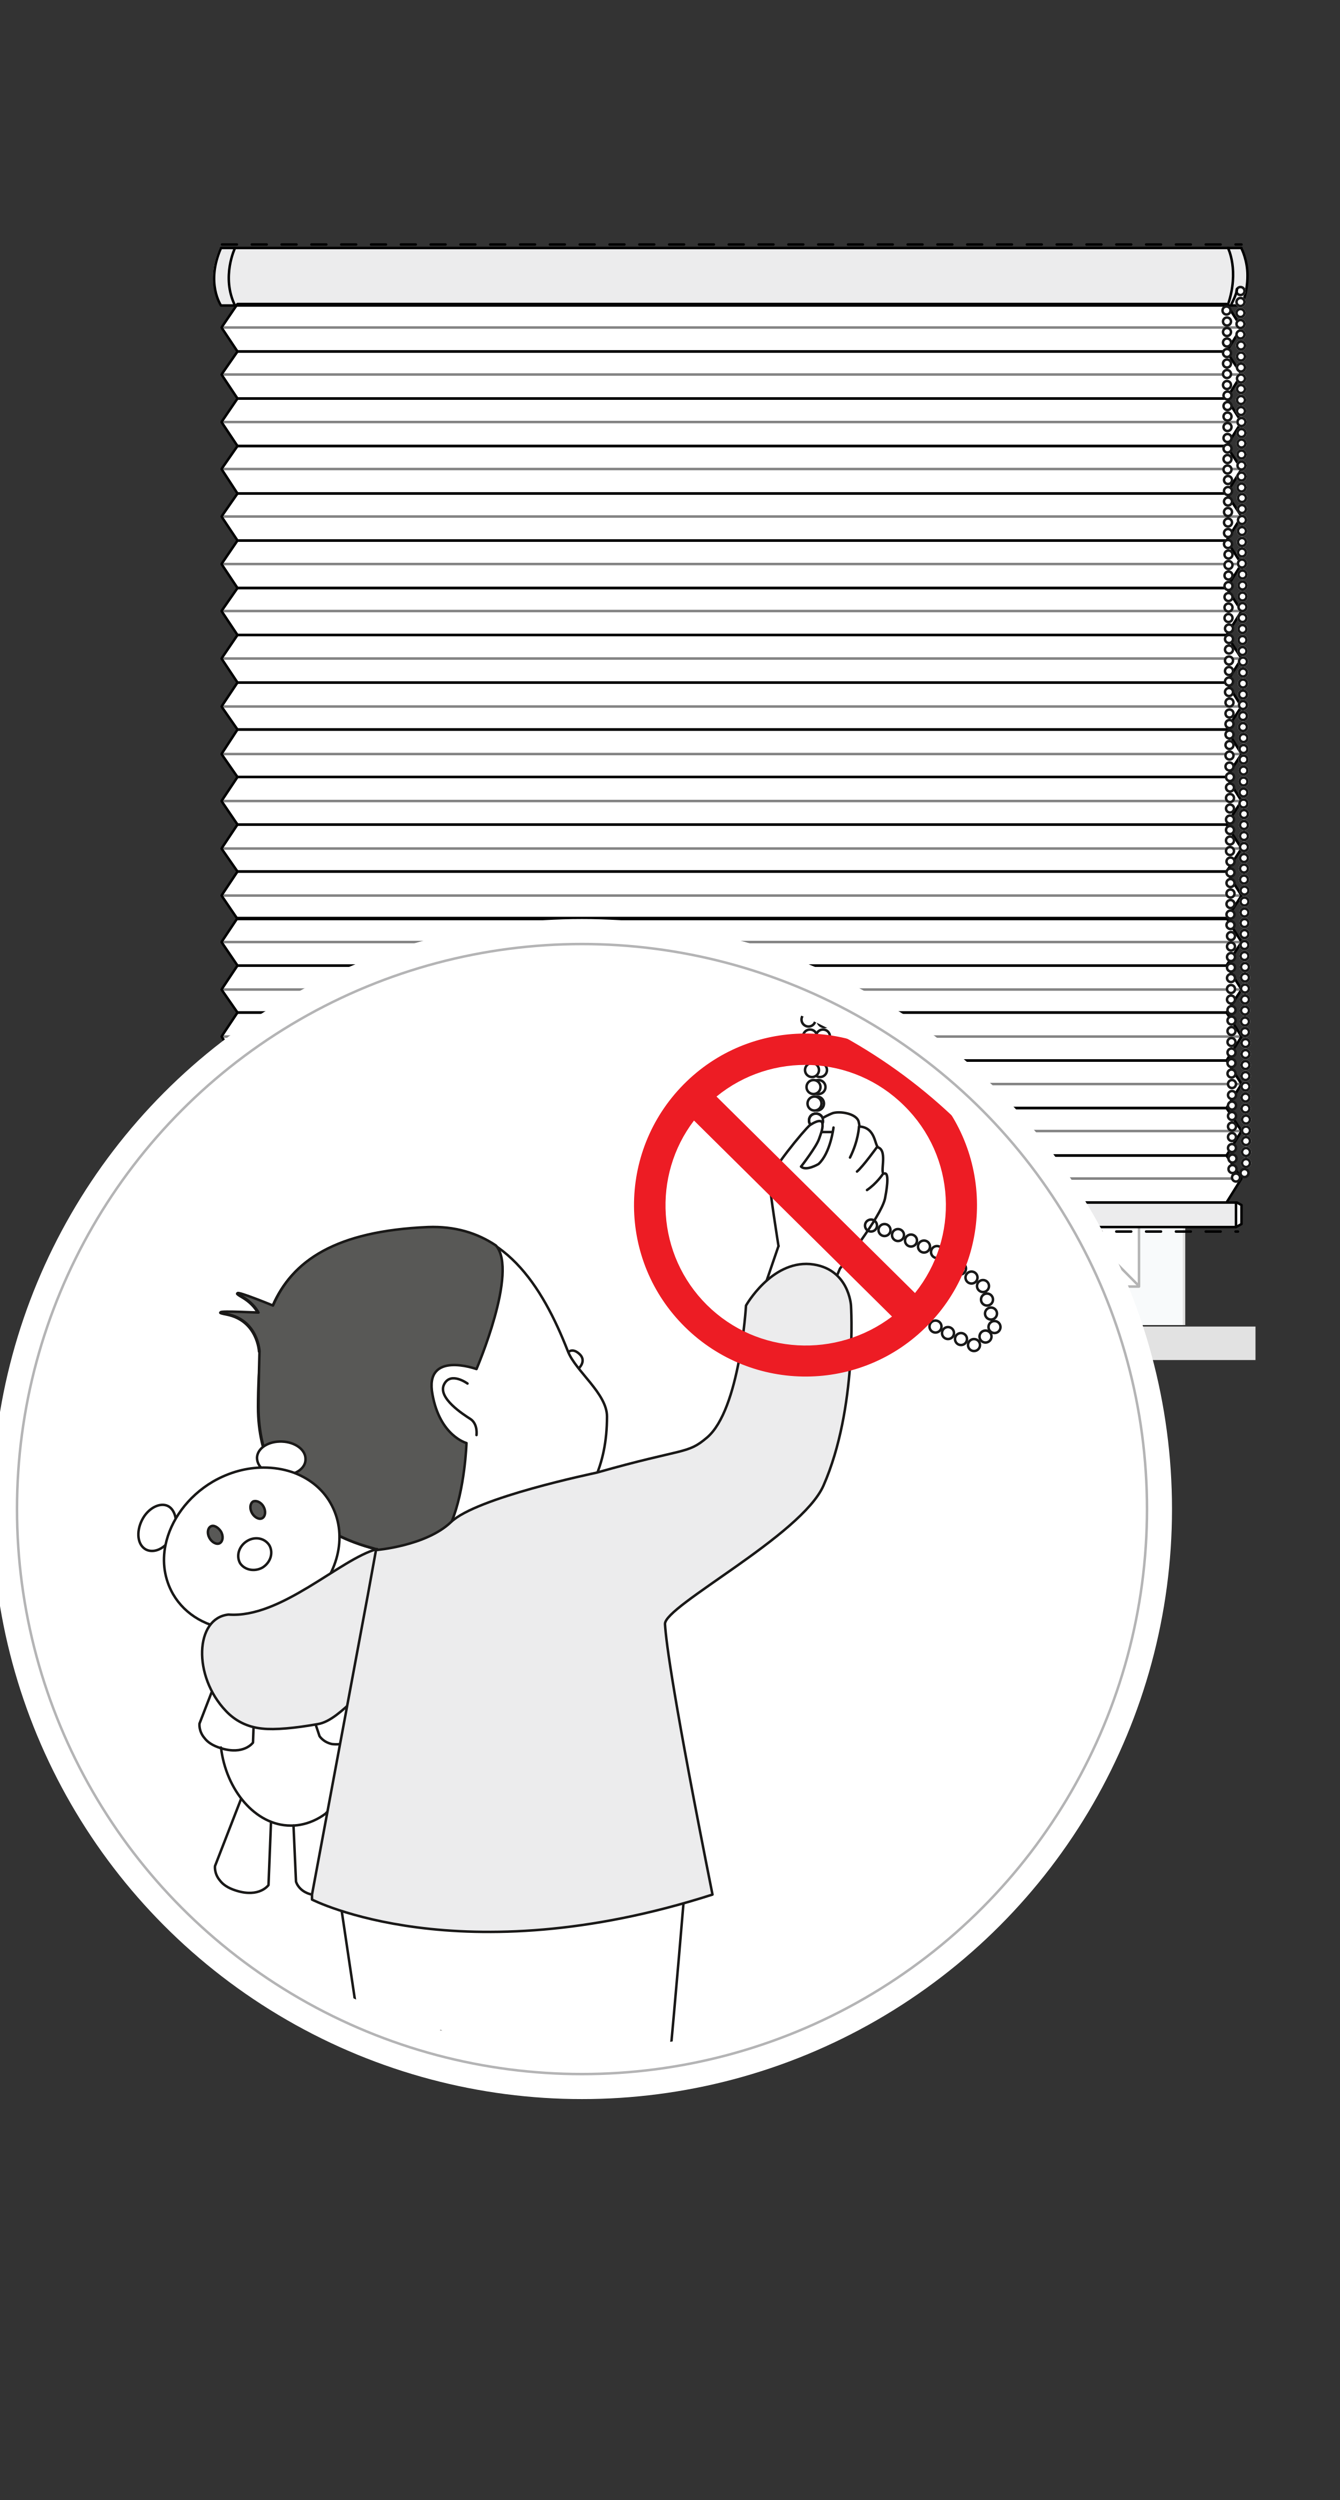 <?xml version="1.0" encoding="utf-8"?>
<!-- Generator: $$$/GeneralStr/196=Adobe Illustrator 27.6.0, SVG Export Plug-In . SVG Version: 6.00 Build 0)  -->
<svg version="1.1" id="Ebene_1" xmlns="http://www.w3.org/2000/svg" xmlns:xlink="http://www.w3.org/1999/xlink" x="0px" y="0px"
	 width="268px" height="500px" viewBox="0 0 268 500" style="enable-background:new 0 0 268 500;" xml:space="preserve">
<rect x="0" y="0" width="268" height="500" fill="#333333" stroke="none"/>
<style type="text/css">
	.st0{fill:#F8FAFB;stroke:#E2E2E2;stroke-width:0.5;stroke-miterlimit:10;}
	.st1{fill:url(#SVGID_1_);}
	.st2{fill:#E2E2E2;}
	.st3{fill:#FFFFFF;stroke:#B4B4B4;stroke-width:0.5;stroke-linecap:round;stroke-linejoin:round;stroke-miterlimit:10;}
	.st4{fill:url(#SVGID_00000181082487120001383130000006041653465175521187_);}
	.st5{fill:none;stroke:#B4B4B4;stroke-width:0.5;stroke-linecap:round;stroke-linejoin:round;stroke-miterlimit:10;}
	.st6{fill:#070707;}
	
		.st7{fill:none;stroke:#020202;stroke-width:0.5;stroke-linecap:round;stroke-linejoin:round;stroke-miterlimit:10;stroke-dasharray:2.981,2.981,2.981;}
	.st8{fill:#FFFFFF;}
	.st9{fill:none;stroke:#838383;stroke-width:0.5;stroke-linecap:round;stroke-linejoin:round;}
	.st10{fill:#ECECED;}
	.st11{fill:none;stroke:#020202;stroke-width:0.5;stroke-linecap:round;stroke-linejoin:round;}
	.st12{fill:#FFFFFF;stroke:#020202;stroke-width:0.5;stroke-linecap:round;stroke-linejoin:round;}
	.st13{fill:none;stroke:#020202;stroke-width:0.5;stroke-linejoin:round;}
	.st14{fill:#FFFFFF;stroke:#181818;stroke-width:0.5;stroke-linecap:round;stroke-miterlimit:10;}
	.st15{fill:none;stroke:#716D6C;stroke-width:0.5;stroke-linecap:round;stroke-miterlimit:10;}
	.st16{fill:none;stroke:#181818;stroke-width:0.5;stroke-linecap:round;stroke-miterlimit:10;}
	.st17{fill:none;stroke:#FFFFFF;stroke-width:0.5;stroke-linecap:round;stroke-miterlimit:10;}
	.st18{clip-path:url(#SVGID_00000003089113434205515330000006288962883270950062_);}
	.st19{fill:none;stroke:#191817;stroke-width:0.5;stroke-linecap:round;stroke-linejoin:round;}
	.st20{fill:#FFFFFF;stroke:#191817;stroke-width:0.5;stroke-linecap:round;stroke-linejoin:round;}
	.st21{fill:#585856;stroke:#191817;stroke-width:0.5;stroke-linecap:round;stroke-linejoin:round;}
	.st22{fill:#ECECED;stroke:#191817;stroke-width:0.5;stroke-linecap:round;stroke-linejoin:round;}
	.st23{fill:#ED1C24;}
	.st24{fill:none;stroke:#FFFFFF;stroke-width:10;stroke-linejoin:round;stroke-miterlimit:10;}
	.st25{fill:none;stroke:#B4B4B5;stroke-width:0.5;stroke-linejoin:round;stroke-miterlimit:10;}
</style>
<g id="Ebene_2_00000051383575347142091660000004886991078712293564_">
</g>
<g>
	<g>
		<polyline class="st0" points="53.3,265 53.3,56.9 236.8,56.9 236.8,265 		"/>
		
			<linearGradient id="SVGID_1_" gradientUnits="userSpaceOnUse" x1="-969.046" y1="638.084" x2="-885.106" y2="638.084" gradientTransform="matrix(1.667 0 0 -1.667 1690.864 1224.922)">
			<stop  offset="0" style="stop-color:#FFFFFF"/>
			<stop  offset="1" style="stop-color:#E1F3F7"/>
		</linearGradient>
		<polygon class="st1" points="75.7,243.5 215.6,243.5 214.6,79.3 76.7,79.3 		"/>
		<rect x="40.1" y="265.3" class="st2" width="211" height="6.7"/>
		<rect x="63.7" y="67.9" class="st3" width="164.1" height="189.4"/>
		
			<linearGradient id="SVGID_00000124126290822368278530000003108766055405103540_" gradientUnits="userSpaceOnUse" x1="75.618" y1="741.003" x2="215.528" y2="741.003" gradientTransform="matrix(1 0 0 -1 4.000000e-02 903.454)">
			<stop  offset="0" style="stop-color:#DCF1F4"/>
			<stop  offset="6.713010e-07" style="stop-color:#DCF1F4"/>
			<stop  offset="1" style="stop-color:#F3FAFE"/>
		</linearGradient>
		
			<rect x="75.7" y="79.9" style="fill:url(#SVGID_00000124126290822368278530000003108766055405103540_);" width="139.9" height="165.2"/>
		<line class="st5" x1="75.7" y1="79.9" x2="63.7" y2="67.9"/>
		<line class="st5" x1="215.7" y1="79.9" x2="227.6" y2="67.9"/>
		<line class="st5" x1="63.7" y1="257" x2="75.7" y2="245"/>
		<line class="st5" x1="227.6" y1="257" x2="215.7" y2="245"/>
		<g>
			<g>
				<path class="st3" d="M71.8,182.9c0,0.8-0.6,1.2-1.2,1.2h-3.8c-0.8,0-1.2-0.6-1.2-1.2V172c0-0.8,0.6-1.2,1.2-1.2h3.8
					c0.8,0,1.2,0.6,1.2,1.2V182.9z"/>
			</g>
			<g>
				<path class="st3" d="M70.5,198.1c0,0.8-0.7,1.3-1.3,1.3h-0.8c-0.8,0-1.3-0.7-1.3-1.3v-23.3c0-0.8,0.7-1.3,1.3-1.3h0.8
					c0.8,0,1.3,0.7,1.3,1.3V198.1z"/>
				<path class="st3" d="M70.5,198.1c0,0.8-0.7,1.3-1.3,1.3h-0.8c-0.8,0-1.3-0.7-1.3-1.3v-23.3c0-0.8,0.7-1.3,1.3-1.3h0.8
					c0.8,0,1.3,0.7,1.3,1.3V198.1z"/>
			</g>
		</g>
		<g>
			<path class="st6" d="M214.6,80.9V244H76.7V80.9H214.6 M215.7,79.9h-140v165.3h139.8V79.9H215.7z"/>
		</g>
	</g>
	<line class="st7" x1="44.4" y1="246.3" x2="247.6" y2="246.3"/>
	<line class="st7" x1="44.4" y1="48.9" x2="248.3" y2="48.9"/>
	<g id="Ebene_3_00000123434908407973530420000015845027997721823104_">
		<g>
			<g>
				<polygon class="st8" points="245.3,70.3 47.5,70.3 44.3,65.5 47.5,60.8 245.3,60.8 248.3,65.5 				"/>
				<polygon class="st8" points="245.3,79.7 47.5,79.7 44.3,74.9 47.5,70.3 245.3,70.3 248.3,74.9 				"/>
				<polygon class="st8" points="245.3,89.2 47.5,89.2 44.3,84.4 47.5,79.7 245.3,79.7 248.3,84.4 				"/>
				<polygon class="st8" points="245.3,98.7 47.5,98.7 44.3,93.8 47.5,89.2 245.3,89.2 248.3,93.8 				"/>
				<polygon class="st8" points="245.3,108.1 47.5,108.1 44.3,103.3 47.5,98.7 245.3,98.7 248.3,103.3 				"/>
				<polygon class="st8" points="245.3,117.6 47.5,117.6 44.3,112.8 47.5,108.1 245.3,108.1 248.3,112.8 				"/>
				<polygon class="st8" points="245.3,127 47.5,127 44.3,122.2 47.5,117.6 245.3,117.6 248.3,122.2 				"/>
				<polygon class="st8" points="245.3,136.5 47.5,136.5 44.3,131.7 47.5,127 245.3,127 248.3,131.7 				"/>
				<polygon class="st8" points="245.3,145.9 47.5,145.9 44.3,141.3 47.5,136.5 245.3,136.5 248.3,141.3 				"/>
				<polygon class="st8" points="245.3,155.4 47.5,155.4 44.3,150.8 47.5,145.9 245.3,145.9 248.3,150.8 				"/>
				<polygon class="st8" points="245.3,164.9 47.5,164.9 44.3,160.2 47.5,155.4 245.3,155.4 248.3,160.2 				"/>
				<polygon class="st8" points="245.3,174.3 47.5,174.3 44.3,169.7 47.5,164.9 245.3,164.9 248.3,169.7 				"/>
				<polygon class="st8" points="245.3,183.8 47.5,183.8 44.3,179.1 47.5,174.3 245.3,174.3 248.3,179.1 				"/>
				<polygon class="st8" points="245.3,193.1 47.5,193.1 44.3,188.4 47.5,183.6 245.3,183.6 248.3,188.4 				"/>
				<polygon class="st8" points="245.3,202.5 47.5,202.5 44.3,197.9 47.5,193.1 245.3,193.1 248.3,197.9 				"/>
				<polygon class="st8" points="245.3,212.1 47.5,212.1 44.3,207.3 47.5,202.5 245.3,202.5 248.3,207.3 				"/>
				<polygon class="st8" points="245.3,221.6 47.5,221.6 44.3,216.8 47.5,212.1 245.3,212.1 248.3,216.8 				"/>
				<polygon class="st8" points="245.3,231.1 47.5,231.1 44.3,226.2 47.5,221.6 245.3,221.6 248.3,226.2 				"/>
				<polygon class="st8" points="245.3,240.5 47.5,240.5 44.3,235.7 47.5,231.1 245.3,231.1 248.3,235.7 				"/>
				<line class="st9" x1="44.3" y1="65.5" x2="248.3" y2="65.5"/>
				<line class="st9" x1="44.3" y1="74.9" x2="248.3" y2="74.9"/>
				<line class="st9" x1="44.3" y1="84.4" x2="248.3" y2="84.4"/>
				<line class="st9" x1="44.3" y1="93.8" x2="248.3" y2="93.8"/>
				<line class="st9" x1="44.3" y1="103.3" x2="248.3" y2="103.3"/>
				<line class="st9" x1="44.3" y1="112.8" x2="248.3" y2="112.8"/>
				<line class="st9" x1="44.3" y1="122.2" x2="248.3" y2="122.2"/>
				<line class="st9" x1="44.3" y1="131.7" x2="248.3" y2="131.7"/>
				<line class="st9" x1="44.3" y1="141.3" x2="248.3" y2="141.3"/>
				<line class="st9" x1="44.3" y1="150.8" x2="248.3" y2="150.8"/>
				<line class="st9" x1="44.3" y1="160.2" x2="248.3" y2="160.2"/>
				<line class="st9" x1="44.3" y1="169.7" x2="248.3" y2="169.7"/>
				<line class="st9" x1="44.3" y1="179.1" x2="248.3" y2="179.1"/>
				<line class="st9" x1="44.3" y1="188.4" x2="248.3" y2="188.4"/>
				<line class="st9" x1="44.3" y1="197.9" x2="248.3" y2="197.9"/>
				<line class="st9" x1="44.3" y1="207.3" x2="248.3" y2="207.3"/>
				<line class="st9" x1="44.3" y1="216.8" x2="248.3" y2="216.8"/>
				<line class="st9" x1="44.3" y1="226.2" x2="248.3" y2="226.2"/>
				<line class="st9" x1="44.3" y1="235.7" x2="248.3" y2="235.7"/>
				<path class="st10" d="M248.1,61.1l-204,0.1c0,0-3.3-4.7-0.1-11.7h204.2C250.8,55.6,248.1,61.1,248.1,61.1z"/>
				<g>
					<path class="st11" d="M248.3,49.6H44.2c-3.1,7,0,11.5,0,11.5h204 M248.3,61c0,0,1.2-2.2,1.2-5.9c0-3.1-1.2-5.4-1.2-5.4"/>
				</g>
				<path class="st11" d="M245.6,49.6c0,0,2.3,4.5,0,11.3"/>
				<path class="st11" d="M47,49.6c0,0-2.8,5.8,0,11.5"/>
				<polygon class="st11" points="245.3,70.3 47.5,70.3 44.3,65.5 47.5,60.8 245.3,60.8 248.3,65.5 				"/>
				<polygon class="st11" points="245.3,79.7 47.5,79.7 44.3,74.9 47.5,70.3 245.3,70.3 248.3,74.9 				"/>
				<polygon class="st11" points="245.3,89.2 47.5,89.2 44.3,84.4 47.5,79.7 245.3,79.7 248.3,84.4 				"/>
				<polygon class="st11" points="245.3,98.7 47.5,98.7 44.3,93.8 47.5,89.2 245.3,89.2 248.3,93.8 				"/>
				<polygon class="st11" points="245.3,108.1 47.5,108.1 44.3,103.3 47.5,98.7 245.3,98.7 248.3,103.3 				"/>
				<polygon class="st11" points="245.3,117.6 47.5,117.6 44.3,112.8 47.5,108.1 245.3,108.1 248.3,112.8 				"/>
				<polygon class="st11" points="245.3,127 47.5,127 44.3,122.2 47.5,117.6 245.3,117.6 248.3,122.2 				"/>
				<polygon class="st11" points="245.3,136.5 47.5,136.5 44.3,131.7 47.5,127 245.3,127 248.3,131.7 				"/>
				<polygon class="st11" points="245.3,145.9 47.5,145.9 44.3,141.3 47.5,136.5 245.3,136.5 248.3,141.3 				"/>
				<polygon class="st11" points="245.3,155.4 47.5,155.4 44.3,150.8 47.5,145.9 245.3,145.9 248.3,150.8 				"/>
				<polygon class="st11" points="245.3,164.9 47.5,164.9 44.3,160.2 47.5,155.4 245.3,155.4 248.3,160.2 				"/>
				<polygon class="st11" points="245.3,174.3 47.5,174.3 44.3,169.7 47.5,164.9 245.3,164.9 248.3,169.7 				"/>
				<polygon class="st11" points="245.3,183.8 47.5,183.8 44.3,179.1 47.5,174.3 245.3,174.3 248.3,179.1 				"/>
				<polygon class="st11" points="245.3,193.1 47.5,193.1 44.3,188.4 47.5,183.6 245.3,183.6 248.3,188.4 				"/>
				<polygon class="st11" points="245.3,202.5 47.5,202.5 44.3,197.9 47.5,193.1 245.3,193.1 248.3,197.9 				"/>
				<polygon class="st11" points="245.3,212.1 47.5,212.1 44.3,207.3 47.5,202.5 245.3,202.5 248.3,207.3 				"/>
				<polygon class="st11" points="245.3,221.6 47.5,221.6 44.3,216.8 47.5,212.1 245.3,212.1 248.3,216.8 				"/>
				<polygon class="st11" points="245.3,231.1 47.5,231.1 44.3,226.2 47.5,221.6 245.3,221.6 248.3,226.2 				"/>
				<polygon class="st11" points="245.3,240.5 47.5,240.5 44.3,235.7 47.5,231.1 245.3,231.1 248.3,235.7 				"/>
			</g>
			<g>
				<rect x="45.2" y="240.5" class="st10" width="202.1" height="4.9"/>
				<g>
					<path class="st12" d="M44.7,245.4v-4.7 M44.7,245.4l-0.9-0.5V241l0.9-0.5 M247.4,240.5l0.9,0.5v3.8l-0.9,0.5"/>
				</g>
				<line class="st13" x1="44.7" y1="245.4" x2="115" y2="245.4"/>
				<line class="st11" x1="247.2" y1="245.4" x2="247.2" y2="240.5"/>
				<line class="st11" x1="45.2" y1="240.5" x2="247.2" y2="240.5"/>
				<polyline class="st11" points="115,245.4 186,245.4 247.1,245.4 				"/>
			</g>
		</g>
	</g>
	<g>
		<g>
			<circle class="st14" cx="245.3" cy="62.1" r="0.8"/>
			<circle class="st14" cx="245.4" cy="64.3" r="0.8"/>
			<circle class="st14" cx="245.4" cy="66.4" r="0.8"/>
			<circle class="st14" cx="245.4" cy="68.5" r="0.8"/>
			<circle class="st14" cx="245.4" cy="70.6" r="0.8"/>
			<circle class="st14" cx="245.4" cy="72.7" r="0.8"/>
			<circle class="st14" cx="245.4" cy="74.8" r="0.8"/>
			<circle class="st14" cx="245.4" cy="77" r="0.8"/>
			<circle class="st14" cx="245.5" cy="79.1" r="0.8"/>
			<circle class="st14" cx="245.5" cy="81.2" r="0.8"/>
			<circle class="st14" cx="245.5" cy="83.3" r="0.8"/>
			<circle class="st14" cx="245.5" cy="85.4" r="0.8"/>
			<circle class="st14" cx="245.5" cy="87.6" r="0.8"/>
			<circle class="st14" cx="245.5" cy="89.7" r="0.8"/>
			<circle class="st14" cx="245.5" cy="91.8" r="0.8"/>
			<circle class="st14" cx="245.5" cy="93.9" r="0.8"/>
			<circle class="st14" cx="245.6" cy="96" r="0.8"/>
			<circle class="st14" cx="245.6" cy="98.2" r="0.8"/>
			<circle class="st14" cx="245.6" cy="100.3" r="0.8"/>
			<circle class="st14" cx="245.6" cy="102.4" r="0.8"/>
			<circle class="st14" cx="245.6" cy="104.5" r="0.8"/>
			<circle class="st14" cx="245.6" cy="106.6" r="0.8"/>
			<circle class="st14" cx="245.6" cy="108.8" r="0.8"/>
			<circle class="st14" cx="245.7" cy="110.9" r="0.8"/>
			<circle class="st14" cx="245.7" cy="113" r="0.8"/>
			<circle class="st14" cx="245.7" cy="115.1" r="0.8"/>
			<circle class="st14" cx="245.7" cy="117.2" r="0.8"/>
			<circle class="st14" cx="245.7" cy="119.4" r="0.8"/>
			<circle class="st14" cx="245.7" cy="121.5" r="0.8"/>
			<circle class="st14" cx="245.7" cy="123.6" r="0.8"/>
			<circle class="st14" cx="245.8" cy="125.7" r="0.8"/>
			<circle class="st14" cx="245.8" cy="127.8" r="0.8"/>
			<circle class="st14" cx="245.8" cy="129.9" r="0.8"/>
			<circle class="st14" cx="245.8" cy="132.1" r="0.8"/>
			<circle class="st14" cx="245.8" cy="134.2" r="0.8"/>
			<circle class="st14" cx="245.8" cy="136.3" r="0.8"/>
			<circle class="st14" cx="245.8" cy="138.4" r="0.8"/>
			<circle class="st14" cx="245.9" cy="140.5" r="0.8"/>
			<circle class="st14" cx="245.9" cy="142.7" r="0.8"/>
			<circle class="st14" cx="245.9" cy="144.8" r="0.8"/>
			<circle class="st14" cx="245.9" cy="146.9" r="0.8"/>
			<circle class="st14" cx="245.9" cy="149" r="0.8"/>
			<circle class="st14" cx="245.9" cy="151.1" r="0.8"/>
			<circle class="st14" cx="245.9" cy="153.3" r="0.8"/>
			<circle class="st14" cx="246" cy="155.4" r="0.8"/>
			<circle class="st14" cx="246" cy="157.5" r="0.8"/>
			<circle class="st14" cx="246" cy="159.6" r="0.8"/>
			<circle class="st14" cx="246" cy="161.7" r="0.8"/>
			<circle class="st14" cx="246" cy="163.9" r="0.8"/>
			<circle class="st14" cx="246" cy="166" r="0.8"/>
			<circle class="st14" cx="246" cy="168.1" r="0.8"/>
			<circle class="st14" cx="246" cy="170.2" r="0.8"/>
			<circle class="st14" cx="246.1" cy="172.3" r="0.8"/>
			<circle class="st14" cx="246.1" cy="174.5" r="0.8"/>
			<circle class="st14" cx="246.1" cy="176.6" r="0.8"/>
			<circle class="st14" cx="246.1" cy="178.7" r="0.8"/>
			<circle class="st14" cx="246.1" cy="180.8" r="0.8"/>
			<circle class="st14" cx="246.1" cy="182.9" r="0.8"/>
			<circle class="st14" cx="246.1" cy="185" r="0.8"/>
			<circle class="st14" cx="246.2" cy="187.2" r="0.8"/>
			<circle class="st14" cx="246.2" cy="189.3" r="0.8"/>
			<circle class="st14" cx="246.2" cy="191.4" r="0.8"/>
			<circle class="st14" cx="246.2" cy="193.5" r="0.8"/>
			<circle class="st14" cx="246.2" cy="195.6" r="0.8"/>
			<circle class="st14" cx="246.2" cy="197.8" r="0.8"/>
			<circle class="st14" cx="246.2" cy="199.9" r="0.8"/>
			<circle class="st14" cx="246.3" cy="202" r="0.8"/>
			<circle class="st14" cx="246.3" cy="204.1" r="0.8"/>
			<circle class="st14" cx="246.3" cy="206.2" r="0.8"/>
			<circle class="st14" cx="246.3" cy="208.4" r="0.8"/>
			<circle class="st14" cx="246.3" cy="210.5" r="0.8"/>
			<circle class="st14" cx="246.3" cy="212.6" r="0.8"/>
			<circle class="st14" cx="246.3" cy="214.7" r="0.8"/>
			<circle class="st14" cx="246.4" cy="216.8" r="0.8"/>
			<circle class="st14" cx="246.4" cy="219" r="0.8"/>
			<circle class="st14" cx="246.4" cy="221.1" r="0.8"/>
			<circle class="st14" cx="246.4" cy="223.2" r="0.8"/>
			<circle class="st14" cx="246.4" cy="225.3" r="0.8"/>
			<circle class="st14" cx="246.4" cy="227.4" r="0.8"/>
			<circle class="st14" cx="246.4" cy="229.6" r="0.8"/>
			<circle class="st14" cx="246.5" cy="231.7" r="0.8"/>
			<circle class="st14" cx="246.5" cy="233.8" r="0.8"/>
		</g>
		<g>
			<ellipse class="st14" cx="249.2" cy="232.6" rx="0.8" ry="0.8"/>
			<g>
				<ellipse class="st8" cx="249.2" cy="232.6" rx="0.8" ry="0.8"/>
				<ellipse class="st15" cx="249.2" cy="232.6" rx="0.8" ry="0.8"/>
				<ellipse class="st16" cx="249.2" cy="232.6" rx="0.8" ry="0.8"/>
			</g>
			<g>
				<ellipse class="st8" cx="249.2" cy="232.6" rx="0.8" ry="0.8"/>
				<ellipse class="st17" cx="249.2" cy="232.6" rx="0.8" ry="0.8"/>
				<ellipse class="st16" cx="249.2" cy="232.6" rx="0.8" ry="0.8"/>
			</g>
			<g>
				<ellipse class="st8" cx="249.2" cy="230.4" rx="0.8" ry="0.8"/>
				<ellipse class="st17" cx="249.2" cy="230.4" rx="0.8" ry="0.8"/>
				<ellipse class="st16" cx="249.2" cy="230.4" rx="0.8" ry="0.8"/>
			</g>
			<g>
				<ellipse class="st8" cx="249.2" cy="228.2" rx="0.8" ry="0.8"/>
				<ellipse class="st17" cx="249.2" cy="228.2" rx="0.8" ry="0.8"/>
				<ellipse class="st16" cx="249.2" cy="228.2" rx="0.8" ry="0.8"/>
			</g>
			<g>
				<ellipse class="st8" cx="249.2" cy="226.1" rx="0.8" ry="0.8"/>
				<ellipse class="st17" cx="249.2" cy="226.1" rx="0.8" ry="0.8"/>
				<ellipse class="st16" cx="249.2" cy="226.1" rx="0.8" ry="0.8"/>
			</g>
			<g>
				<ellipse class="st8" cx="249.2" cy="223.9" rx="0.8" ry="0.8"/>
				<ellipse class="st17" cx="249.2" cy="223.9" rx="0.8" ry="0.8"/>
				<ellipse class="st16" cx="249.2" cy="223.9" rx="0.8" ry="0.8"/>
			</g>
			<g>
				<ellipse class="st8" cx="249.1" cy="221.7" rx="0.8" ry="0.8"/>
				<ellipse class="st17" cx="249.1" cy="221.7" rx="0.8" ry="0.8"/>
				<ellipse class="st16" cx="249.1" cy="221.7" rx="0.8" ry="0.8"/>
			</g>
			<g>
				<ellipse class="st8" cx="249.1" cy="219.5" rx="0.8" ry="0.8"/>
				<ellipse class="st17" cx="249.1" cy="219.5" rx="0.8" ry="0.8"/>
				<ellipse class="st16" cx="249.1" cy="219.5" rx="0.8" ry="0.8"/>
			</g>
			<g>
				<ellipse class="st8" cx="249.1" cy="217.3" rx="0.8" ry="0.8"/>
				<ellipse class="st17" cx="249.1" cy="217.3" rx="0.8" ry="0.8"/>
				<ellipse class="st16" cx="249.1" cy="217.3" rx="0.8" ry="0.8"/>
			</g>
			<g>
				<ellipse class="st8" cx="249.1" cy="215.2" rx="0.8" ry="0.8"/>
				<ellipse class="st17" cx="249.1" cy="215.2" rx="0.8" ry="0.8"/>
				<ellipse class="st16" cx="249.1" cy="215.2" rx="0.8" ry="0.8"/>
			</g>
			<g>
				<ellipse class="st8" cx="249.1" cy="213" rx="0.8" ry="0.8"/>
				<ellipse class="st17" cx="249.1" cy="213" rx="0.8" ry="0.8"/>
				<ellipse class="st16" cx="249.1" cy="213" rx="0.8" ry="0.8"/>
			</g>
			<g>
				<ellipse class="st8" cx="249.1" cy="210.8" rx="0.8" ry="0.8"/>
				<ellipse class="st17" cx="249.1" cy="210.8" rx="0.8" ry="0.8"/>
				<ellipse class="st16" cx="249.1" cy="210.8" rx="0.8" ry="0.8"/>
			</g>
			<g>
				<ellipse class="st8" cx="249.1" cy="208.6" rx="0.8" ry="0.8"/>
				<ellipse class="st17" cx="249.1" cy="208.6" rx="0.8" ry="0.8"/>
				<ellipse class="st16" cx="249.1" cy="208.6" rx="0.8" ry="0.8"/>
			</g>
			<g>
				<ellipse class="st8" cx="249" cy="206.4" rx="0.8" ry="0.8"/>
				<ellipse class="st17" cx="249" cy="206.4" rx="0.8" ry="0.8"/>
				<ellipse class="st16" cx="249" cy="206.4" rx="0.8" ry="0.8"/>
			</g>
			<g>
				<ellipse class="st8" cx="249" cy="204.3" rx="0.8" ry="0.8"/>
				<ellipse class="st17" cx="249" cy="204.3" rx="0.8" ry="0.8"/>
				<ellipse class="st16" cx="249" cy="204.3" rx="0.8" ry="0.8"/>
			</g>
			<g>
				<ellipse class="st8" cx="249" cy="202.1" rx="0.8" ry="0.8"/>
				<ellipse class="st17" cx="249" cy="202.1" rx="0.8" ry="0.8"/>
				<ellipse class="st16" cx="249" cy="202.1" rx="0.8" ry="0.8"/>
			</g>
			<g>
				<ellipse class="st8" cx="249" cy="199.9" rx="0.8" ry="0.8"/>
				<ellipse class="st17" cx="249" cy="199.9" rx="0.8" ry="0.8"/>
				<ellipse class="st16" cx="249" cy="199.9" rx="0.8" ry="0.8"/>
			</g>
			<g>
				<ellipse class="st8" cx="249" cy="197.7" rx="0.8" ry="0.8"/>
				<ellipse class="st17" cx="249" cy="197.7" rx="0.8" ry="0.8"/>
				<ellipse class="st16" cx="249" cy="197.7" rx="0.8" ry="0.8"/>
			</g>
			<g>
				<ellipse class="st8" cx="249" cy="195.5" rx="0.8" ry="0.8"/>
				<ellipse class="st17" cx="249" cy="195.5" rx="0.8" ry="0.8"/>
				<ellipse class="st16" cx="249" cy="195.5" rx="0.8" ry="0.8"/>
			</g>
			<g>
				<ellipse class="st8" cx="249" cy="193.4" rx="0.8" ry="0.8"/>
				<ellipse class="st17" cx="249" cy="193.4" rx="0.8" ry="0.8"/>
				<ellipse class="st16" cx="249" cy="193.4" rx="0.8" ry="0.8"/>
			</g>
			<g>
				<ellipse class="st8" cx="248.9" cy="191.2" rx="0.8" ry="0.8"/>
				<ellipse class="st17" cx="248.9" cy="191.2" rx="0.8" ry="0.8"/>
				<ellipse class="st16" cx="248.9" cy="191.2" rx="0.8" ry="0.8"/>
			</g>
			<g>
				<ellipse class="st8" cx="248.9" cy="189" rx="0.8" ry="0.8"/>
				<ellipse class="st17" cx="248.9" cy="189" rx="0.8" ry="0.8"/>
				<ellipse class="st16" cx="248.9" cy="189" rx="0.8" ry="0.8"/>
			</g>
			<g>
				<ellipse class="st8" cx="248.9" cy="186.8" rx="0.8" ry="0.8"/>
				<ellipse class="st17" cx="248.9" cy="186.8" rx="0.8" ry="0.8"/>
				<ellipse class="st16" cx="248.9" cy="186.8" rx="0.8" ry="0.8"/>
			</g>
			<g>
				<ellipse class="st8" cx="248.9" cy="184.6" rx="0.8" ry="0.8"/>
				<ellipse class="st17" cx="248.9" cy="184.6" rx="0.8" ry="0.8"/>
				<ellipse class="st16" cx="248.9" cy="184.6" rx="0.8" ry="0.8"/>
			</g>
			<g>
				<ellipse class="st8" cx="248.9" cy="182.5" rx="0.8" ry="0.8"/>
				<ellipse class="st17" cx="248.9" cy="182.5" rx="0.8" ry="0.8"/>
				<ellipse class="st16" cx="248.9" cy="182.5" rx="0.8" ry="0.8"/>
			</g>
			<g>
				<ellipse class="st8" cx="248.9" cy="180.3" rx="0.8" ry="0.8"/>
				<ellipse class="st17" cx="248.9" cy="180.3" rx="0.8" ry="0.8"/>
				<ellipse class="st16" cx="248.9" cy="180.3" rx="0.8" ry="0.8"/>
			</g>
			<g>
				<ellipse class="st8" cx="248.9" cy="178.1" rx="0.8" ry="0.8"/>
				<ellipse class="st17" cx="248.9" cy="178.1" rx="0.8" ry="0.8"/>
				<ellipse class="st16" cx="248.9" cy="178.1" rx="0.8" ry="0.8"/>
			</g>
			<g>
				<ellipse class="st8" cx="248.8" cy="175.9" rx="0.8" ry="0.8"/>
				<ellipse class="st17" cx="248.8" cy="175.9" rx="0.8" ry="0.8"/>
				<ellipse class="st16" cx="248.8" cy="175.9" rx="0.8" ry="0.8"/>
			</g>
			<g>
				<ellipse class="st8" cx="248.8" cy="173.7" rx="0.8" ry="0.8"/>
				<ellipse class="st17" cx="248.8" cy="173.7" rx="0.8" ry="0.8"/>
				<ellipse class="st16" cx="248.8" cy="173.7" rx="0.8" ry="0.8"/>
			</g>
			<g>
				<ellipse class="st8" cx="248.8" cy="171.6" rx="0.8" ry="0.8"/>
				<ellipse class="st17" cx="248.8" cy="171.6" rx="0.8" ry="0.8"/>
				<ellipse class="st16" cx="248.8" cy="171.6" rx="0.8" ry="0.8"/>
			</g>
			<g>
				<ellipse class="st8" cx="248.8" cy="169.4" rx="0.8" ry="0.8"/>
				<ellipse class="st17" cx="248.8" cy="169.4" rx="0.8" ry="0.8"/>
				<ellipse class="st16" cx="248.8" cy="169.4" rx="0.8" ry="0.8"/>
			</g>
			<g>
				<ellipse class="st8" cx="248.8" cy="167.2" rx="0.8" ry="0.8"/>
				<ellipse class="st17" cx="248.8" cy="167.2" rx="0.8" ry="0.8"/>
				<ellipse class="st16" cx="248.8" cy="167.2" rx="0.8" ry="0.8"/>
			</g>
			<g>
				<ellipse class="st8" cx="248.8" cy="165" rx="0.8" ry="0.8"/>
				<ellipse class="st17" cx="248.8" cy="165" rx="0.8" ry="0.8"/>
				<ellipse class="st16" cx="248.8" cy="165" rx="0.8" ry="0.8"/>
			</g>
			<g>
				<ellipse class="st8" cx="248.8" cy="162.8" rx="0.8" ry="0.8"/>
				<ellipse class="st17" cx="248.8" cy="162.8" rx="0.8" ry="0.8"/>
				<ellipse class="st16" cx="248.8" cy="162.8" rx="0.8" ry="0.8"/>
			</g>
			<g>
				<ellipse class="st8" cx="248.7" cy="160.7" rx="0.8" ry="0.8"/>
				<ellipse class="st17" cx="248.7" cy="160.7" rx="0.8" ry="0.8"/>
				<ellipse class="st16" cx="248.7" cy="160.7" rx="0.8" ry="0.8"/>
			</g>
			<g>
				<ellipse class="st8" cx="248.7" cy="158.5" rx="0.8" ry="0.8"/>
				<ellipse class="st17" cx="248.7" cy="158.5" rx="0.8" ry="0.8"/>
				<ellipse class="st16" cx="248.7" cy="158.5" rx="0.8" ry="0.8"/>
			</g>
			<g>
				<ellipse class="st8" cx="248.7" cy="156.3" rx="0.8" ry="0.8"/>
				<ellipse class="st17" cx="248.7" cy="156.3" rx="0.8" ry="0.8"/>
				<ellipse class="st16" cx="248.7" cy="156.3" rx="0.8" ry="0.8"/>
			</g>
			<g>
				<ellipse class="st8" cx="248.7" cy="154.1" rx="0.8" ry="0.8"/>
				<ellipse class="st17" cx="248.7" cy="154.1" rx="0.8" ry="0.8"/>
				<ellipse class="st16" cx="248.7" cy="154.1" rx="0.8" ry="0.8"/>
			</g>
			<g>
				<ellipse class="st8" cx="248.7" cy="151.9" rx="0.8" ry="0.8"/>
				<ellipse class="st17" cx="248.7" cy="151.9" rx="0.8" ry="0.8"/>
				<ellipse class="st16" cx="248.7" cy="151.9" rx="0.8" ry="0.8"/>
			</g>
			<g>
				<ellipse class="st8" cx="248.7" cy="149.8" rx="0.8" ry="0.8"/>
				<ellipse class="st17" cx="248.7" cy="149.8" rx="0.8" ry="0.8"/>
				<ellipse class="st16" cx="248.7" cy="149.8" rx="0.8" ry="0.8"/>
			</g>
			<g>
				<ellipse class="st8" cx="248.7" cy="147.6" rx="0.8" ry="0.8"/>
				<ellipse class="st17" cx="248.7" cy="147.6" rx="0.8" ry="0.8"/>
				<ellipse class="st16" cx="248.7" cy="147.6" rx="0.8" ry="0.8"/>
			</g>
			<g>
				<ellipse class="st8" cx="248.6" cy="145.4" rx="0.8" ry="0.8"/>
				<ellipse class="st17" cx="248.6" cy="145.4" rx="0.8" ry="0.8"/>
				<ellipse class="st16" cx="248.6" cy="145.4" rx="0.8" ry="0.8"/>
			</g>
			<g>
				<ellipse class="st8" cx="248.6" cy="143.2" rx="0.8" ry="0.8"/>
				<ellipse class="st17" cx="248.6" cy="143.2" rx="0.8" ry="0.8"/>
				<ellipse class="st16" cx="248.6" cy="143.2" rx="0.8" ry="0.8"/>
			</g>
			<g>
				<ellipse class="st8" cx="248.6" cy="141" rx="0.8" ry="0.8"/>
				<ellipse class="st17" cx="248.6" cy="141" rx="0.8" ry="0.8"/>
				<ellipse class="st16" cx="248.6" cy="141" rx="0.8" ry="0.8"/>
			</g>
			<g>
				<ellipse class="st8" cx="248.6" cy="138.9" rx="0.8" ry="0.8"/>
				<ellipse class="st17" cx="248.6" cy="138.9" rx="0.8" ry="0.8"/>
				<ellipse class="st16" cx="248.6" cy="138.9" rx="0.8" ry="0.8"/>
			</g>
			<g>
				<ellipse class="st8" cx="248.6" cy="136.7" rx="0.8" ry="0.8"/>
				<ellipse class="st17" cx="248.6" cy="136.7" rx="0.8" ry="0.8"/>
				<ellipse class="st16" cx="248.6" cy="136.7" rx="0.8" ry="0.8"/>
			</g>
			<g>
				<ellipse class="st8" cx="248.6" cy="134.5" rx="0.8" ry="0.8"/>
				<ellipse class="st17" cx="248.6" cy="134.5" rx="0.8" ry="0.8"/>
				<ellipse class="st16" cx="248.6" cy="134.5" rx="0.8" ry="0.8"/>
			</g>
			<g>
				<ellipse class="st8" cx="248.6" cy="132.3" rx="0.8" ry="0.8"/>
				<ellipse class="st17" cx="248.6" cy="132.3" rx="0.8" ry="0.8"/>
				<ellipse class="st16" cx="248.6" cy="132.3" rx="0.8" ry="0.8"/>
			</g>
			<g>
				<ellipse class="st8" cx="248.5" cy="130.2" rx="0.8" ry="0.8"/>
				<ellipse class="st17" cx="248.5" cy="130.2" rx="0.8" ry="0.8"/>
				<ellipse class="st16" cx="248.5" cy="130.2" rx="0.8" ry="0.8"/>
			</g>
			<g>
				<ellipse class="st8" cx="248.5" cy="128" rx="0.8" ry="0.8"/>
				<ellipse class="st17" cx="248.5" cy="128" rx="0.8" ry="0.8"/>
				<ellipse class="st16" cx="248.5" cy="128" rx="0.8" ry="0.8"/>
			</g>
			<g>
				<ellipse class="st8" cx="248.5" cy="125.8" rx="0.8" ry="0.8"/>
				<ellipse class="st17" cx="248.5" cy="125.8" rx="0.8" ry="0.8"/>
				<ellipse class="st16" cx="248.5" cy="125.8" rx="0.8" ry="0.8"/>
			</g>
			<g>
				<ellipse class="st8" cx="248.5" cy="123.6" rx="0.8" ry="0.8"/>
				<ellipse class="st17" cx="248.5" cy="123.6" rx="0.8" ry="0.8"/>
				<ellipse class="st16" cx="248.5" cy="123.6" rx="0.8" ry="0.8"/>
			</g>
			<g>
				<ellipse class="st8" cx="248.5" cy="121.4" rx="0.8" ry="0.8"/>
				<ellipse class="st17" cx="248.5" cy="121.4" rx="0.8" ry="0.8"/>
				<ellipse class="st16" cx="248.5" cy="121.4" rx="0.8" ry="0.8"/>
			</g>
			<g>
				<ellipse class="st8" cx="248.5" cy="119.3" rx="0.8" ry="0.8"/>
				<ellipse class="st17" cx="248.5" cy="119.3" rx="0.8" ry="0.8"/>
				<ellipse class="st16" cx="248.5" cy="119.3" rx="0.8" ry="0.8"/>
			</g>
			<g>
				<ellipse class="st8" cx="248.5" cy="117.1" rx="0.8" ry="0.8"/>
				<ellipse class="st17" cx="248.5" cy="117.1" rx="0.8" ry="0.8"/>
				<ellipse class="st16" cx="248.5" cy="117.1" rx="0.8" ry="0.8"/>
			</g>
			<g>
				<ellipse class="st8" cx="248.5" cy="114.9" rx="0.8" ry="0.8"/>
				<ellipse class="st17" cx="248.5" cy="114.9" rx="0.8" ry="0.8"/>
				<ellipse class="st16" cx="248.5" cy="114.9" rx="0.8" ry="0.8"/>
			</g>
			<g>
				<ellipse class="st8" cx="248.4" cy="112.7" rx="0.8" ry="0.8"/>
				<ellipse class="st17" cx="248.4" cy="112.7" rx="0.8" ry="0.8"/>
				<ellipse class="st16" cx="248.4" cy="112.7" rx="0.8" ry="0.8"/>
			</g>
			<g>
				<ellipse class="st8" cx="248.4" cy="110.5" rx="0.8" ry="0.8"/>
				<ellipse class="st17" cx="248.4" cy="110.5" rx="0.8" ry="0.8"/>
				<ellipse class="st16" cx="248.4" cy="110.5" rx="0.8" ry="0.8"/>
			</g>
			<g>
				<ellipse class="st8" cx="248.4" cy="108.4" rx="0.8" ry="0.8"/>
				<ellipse class="st17" cx="248.4" cy="108.4" rx="0.8" ry="0.8"/>
				<ellipse class="st16" cx="248.4" cy="108.4" rx="0.8" ry="0.8"/>
			</g>
			<g>
				<ellipse class="st8" cx="248.4" cy="106.2" rx="0.8" ry="0.8"/>
				<ellipse class="st17" cx="248.4" cy="106.2" rx="0.8" ry="0.8"/>
				<ellipse class="st16" cx="248.4" cy="106.2" rx="0.8" ry="0.8"/>
			</g>
			<g>
				<ellipse class="st8" cx="248.4" cy="104" rx="0.8" ry="0.8"/>
				<ellipse class="st17" cx="248.4" cy="104" rx="0.8" ry="0.8"/>
				<ellipse class="st16" cx="248.4" cy="104" rx="0.8" ry="0.8"/>
			</g>
			<g>
				<ellipse class="st8" cx="248.4" cy="101.8" rx="0.8" ry="0.8"/>
				<ellipse class="st17" cx="248.4" cy="101.8" rx="0.8" ry="0.8"/>
				<ellipse class="st16" cx="248.4" cy="101.8" rx="0.8" ry="0.8"/>
			</g>
			<g>
				<ellipse class="st8" cx="248.4" cy="99.6" rx="0.8" ry="0.8"/>
				<ellipse class="st17" cx="248.4" cy="99.6" rx="0.8" ry="0.8"/>
				<ellipse class="st16" cx="248.4" cy="99.6" rx="0.8" ry="0.8"/>
			</g>
			<g>
				<ellipse class="st8" cx="248.3" cy="97.5" rx="0.8" ry="0.8"/>
				<ellipse class="st17" cx="248.3" cy="97.5" rx="0.8" ry="0.8"/>
				<ellipse class="st16" cx="248.3" cy="97.5" rx="0.8" ry="0.8"/>
			</g>
			<g>
				<ellipse class="st8" cx="248.3" cy="95.3" rx="0.8" ry="0.8"/>
				<ellipse class="st17" cx="248.3" cy="95.3" rx="0.8" ry="0.8"/>
				<ellipse class="st16" cx="248.3" cy="95.3" rx="0.8" ry="0.8"/>
			</g>
			<g>
				<ellipse class="st8" cx="248.3" cy="93.1" rx="0.8" ry="0.8"/>
				<ellipse class="st17" cx="248.3" cy="93.1" rx="0.8" ry="0.8"/>
				<ellipse class="st16" cx="248.3" cy="93.1" rx="0.8" ry="0.8"/>
			</g>
			<g>
				<ellipse class="st8" cx="248.3" cy="90.9" rx="0.8" ry="0.8"/>
				<ellipse class="st17" cx="248.3" cy="90.9" rx="0.8" ry="0.8"/>
				<ellipse class="st16" cx="248.3" cy="90.9" rx="0.8" ry="0.8"/>
			</g>
			<g>
				<ellipse class="st8" cx="248.3" cy="88.7" rx="0.8" ry="0.8"/>
				<ellipse class="st17" cx="248.3" cy="88.7" rx="0.8" ry="0.8"/>
				<ellipse class="st16" cx="248.3" cy="88.7" rx="0.8" ry="0.8"/>
			</g>
			<g>
				<ellipse class="st8" cx="248.3" cy="86.6" rx="0.8" ry="0.8"/>
				<ellipse class="st17" cx="248.3" cy="86.6" rx="0.8" ry="0.8"/>
				<ellipse class="st16" cx="248.3" cy="86.6" rx="0.8" ry="0.8"/>
			</g>
			<g>
				<ellipse class="st8" cx="248.3" cy="84.4" rx="0.8" ry="0.8"/>
				<ellipse class="st17" cx="248.3" cy="84.4" rx="0.8" ry="0.8"/>
				<ellipse class="st16" cx="248.3" cy="84.4" rx="0.8" ry="0.8"/>
			</g>
			<g>
				<ellipse class="st8" cx="248.2" cy="82.2" rx="0.8" ry="0.8"/>
				<ellipse class="st17" cx="248.2" cy="82.2" rx="0.8" ry="0.8"/>
				<ellipse class="st16" cx="248.2" cy="82.2" rx="0.8" ry="0.8"/>
			</g>
			<g>
				<ellipse class="st8" cx="248.2" cy="80" rx="0.8" ry="0.8"/>
				<ellipse class="st17" cx="248.2" cy="80" rx="0.8" ry="0.8"/>
				<ellipse class="st16" cx="248.2" cy="80" rx="0.8" ry="0.8"/>
			</g>
			<g>
				<ellipse class="st8" cx="248.2" cy="77.8" rx="0.8" ry="0.8"/>
				<ellipse class="st17" cx="248.2" cy="77.8" rx="0.8" ry="0.8"/>
				<ellipse class="st16" cx="248.2" cy="77.8" rx="0.8" ry="0.8"/>
			</g>
			<g>
				<ellipse class="st8" cx="248.2" cy="75.7" rx="0.8" ry="0.8"/>
				<ellipse class="st17" cx="248.2" cy="75.7" rx="0.8" ry="0.8"/>
				<ellipse class="st16" cx="248.2" cy="75.7" rx="0.8" ry="0.8"/>
			</g>
			<g>
				<ellipse class="st8" cx="248.2" cy="73.5" rx="0.8" ry="0.8"/>
				<ellipse class="st17" cx="248.2" cy="73.5" rx="0.8" ry="0.8"/>
				<ellipse class="st16" cx="248.2" cy="73.5" rx="0.8" ry="0.8"/>
			</g>
			<g>
				<ellipse class="st8" cx="248.2" cy="71.3" rx="0.8" ry="0.8"/>
				<ellipse class="st17" cx="248.2" cy="71.3" rx="0.8" ry="0.8"/>
				<ellipse class="st16" cx="248.2" cy="71.3" rx="0.8" ry="0.8"/>
			</g>
			<g>
				<ellipse class="st8" cx="248.2" cy="69.1" rx="0.8" ry="0.8"/>
				<ellipse class="st17" cx="248.2" cy="69.1" rx="0.8" ry="0.8"/>
				<ellipse class="st16" cx="248.2" cy="69.1" rx="0.8" ry="0.8"/>
			</g>
			<g>
				<ellipse class="st8" cx="248.1" cy="66.9" rx="0.8" ry="0.8"/>
				<ellipse class="st17" cx="248.1" cy="66.9" rx="0.8" ry="0.8"/>
				<ellipse class="st16" cx="248.1" cy="66.9" rx="0.8" ry="0.8"/>
			</g>
			<g>
				<ellipse class="st8" cx="248.1" cy="64.8" rx="0.8" ry="0.8"/>
				<ellipse class="st17" cx="248.1" cy="64.8" rx="0.8" ry="0.8"/>
				<ellipse class="st16" cx="248.1" cy="64.8" rx="0.8" ry="0.8"/>
			</g>
			<g>
				<ellipse class="st8" cx="248.1" cy="62.6" rx="0.8" ry="0.8"/>
				<ellipse class="st17" cx="248.1" cy="62.6" rx="0.8" ry="0.8"/>
				<ellipse class="st16" cx="248.1" cy="62.6" rx="0.8" ry="0.8"/>
			</g>
			<g>
				<ellipse class="st8" cx="248.1" cy="60.4" rx="0.8" ry="0.8"/>
				<ellipse class="st17" cx="248.1" cy="60.4" rx="0.8" ry="0.8"/>
				<ellipse class="st16" cx="248.1" cy="60.4" rx="0.8" ry="0.8"/>
			</g>
			<g>
				<ellipse class="st8" cx="248.1" cy="58.2" rx="0.8" ry="0.8"/>
				<ellipse class="st17" cx="248.1" cy="58.2" rx="0.8" ry="0.8"/>
				<ellipse class="st16" cx="248.1" cy="58.2" rx="0.8" ry="0.8"/>
			</g>
		</g>
		<ellipse class="st14" cx="248.9" cy="234.6" rx="0.8" ry="0.8"/>
		<ellipse class="st14" cx="247.2" cy="235.5" rx="0.8" ry="0.8"/>
	</g>
	<path class="st11" d="M246.3,60.8c0,0,1.1-2.1,1.1-3"/>
</g>
<g>
	<g>
		<circle id="XMLID_00000113314774116841255290000001389459747681277350_" class="st8" cx="116.4" cy="301.8" r="113"/>
	</g>
	<g>
		<defs>
			<circle id="SVGID_00000158738980520751402930000002395127359216352939_" cx="116.4" cy="301.8" r="113"/>
		</defs>
		<clipPath id="SVGID_00000026847834075943470080000004057271029310659225_">
			<use xlink:href="#SVGID_00000158738980520751402930000002395127359216352939_"  style="overflow:visible;"/>
		</clipPath>
		<g style="clip-path:url(#SVGID_00000026847834075943470080000004057271029310659225_);">
			<g>
				<g>
					<g>
						<circle class="st16" cx="169.1" cy="153.7" r="1.4"/>
					</g>
					<g>
						<circle class="st16" cx="168.8" cy="157" r="1.4"/>
					</g>
					<g>
						<circle class="st16" cx="168.5" cy="160.4" r="1.4"/>
					</g>
					<g>
						<circle class="st16" cx="168.3" cy="163.7" r="1.4"/>
					</g>
					<g>
						<circle class="st16" cx="168" cy="167.1" r="1.4"/>
					</g>
					<g>
						<circle class="st16" cx="167.7" cy="170.4" r="1.4"/>
					</g>
					<g>
						<circle class="st16" cx="167.4" cy="173.8" r="1.4"/>
					</g>
					<g>
						<circle class="st16" cx="167.1" cy="177.2" r="1.4"/>
					</g>
					<g>
						<circle class="st16" cx="166.8" cy="180.5" r="1.4"/>
					</g>
					<g>
						<circle class="st16" cx="166.6" cy="183.9" r="1.4"/>
					</g>
					<g>
						<circle class="st16" cx="166.3" cy="187.2" r="1.4"/>
					</g>
					<g>
						<circle class="st16" cx="166" cy="190.6" r="1.4"/>
					</g>
					<g>
						<circle class="st16" cx="165.7" cy="193.9" r="1.4"/>
					</g>
					<g>
						<circle class="st16" cx="165.4" cy="197.3" r="1.4"/>
					</g>
					<g>
						<circle class="st16" cx="165.1" cy="200.6" r="1.4"/>
					</g>
					<g>
						<circle class="st16" cx="164.9" cy="204" r="1.4"/>
					</g>
					<g>
						<circle class="st16" cx="164.6" cy="207.3" r="1.4"/>
					</g>
					<g>
						<circle class="st16" cx="164.3" cy="210.7" r="1.4"/>
					</g>
					<g>
						<circle class="st14" cx="164" cy="214" r="1.4"/>
					</g>
					<g>
						<circle class="st16" cx="163.7" cy="217.4" r="1.4"/>
					</g>
					<g>
						<circle class="st16" cx="163.4" cy="220.7" r="1.4"/>
					</g>
					<g>
						<path class="st14" d="M162.1,224.9c-0.2-0.2-0.3-0.5-0.3-0.8c0-0.8,0.6-1.4,1.4-1.4s1.4,0.6,1.4,1.4c0,0.1,0,0.2,0,0.3
							c0,0.1-0.1,0.2-0.1,0.3"/>
					</g>
				</g>
				<g>
					<g>
						<circle class="st16" cx="158.1" cy="153.6" r="1.4"/>
					</g>
					<g>
						<circle class="st16" cx="158.3" cy="157" r="1.4"/>
					</g>
					<g>
						<circle class="st16" cx="158.6" cy="160.3" r="1.4"/>
					</g>
					<g>
						<circle class="st16" cx="158.8" cy="163.7" r="1.4"/>
					</g>
					<g>
						<circle class="st16" cx="159.1" cy="167" r="1.4"/>
					</g>
					<g>
						<circle class="st16" cx="159.3" cy="170.4" r="1.4"/>
					</g>
					<g>
						<circle class="st16" cx="159.6" cy="173.8" r="1.4"/>
					</g>
					<g>
						<circle class="st16" cx="159.8" cy="177.1" r="1.4"/>
					</g>
					<g>
						<circle class="st16" cx="160" cy="180.5" r="1.4"/>
					</g>
					<g>
						<circle class="st16" cx="160.3" cy="183.8" r="1.4"/>
					</g>
					<g>
						<circle class="st16" cx="160.5" cy="187.2" r="1.4"/>
					</g>
					<g>
						<circle class="st16" cx="160.8" cy="190.5" r="1.4"/>
					</g>
					<g>
						<circle class="st16" cx="161" cy="193.9" r="1.4"/>
					</g>
					<g>
						<circle class="st16" cx="161.2" cy="197.2" r="1.4"/>
					</g>
					<g>
						<circle class="st16" cx="161.5" cy="200.6" r="1.4"/>
					</g>
					<g>
						<circle class="st16" cx="161.7" cy="203.9" r="1.4"/>
					</g>
					<g>
						<circle class="st16" cx="162" cy="207.3" r="1.4"/>
					</g>
					<g>
						<circle class="st16" cx="162.2" cy="210.7" r="1.4"/>
					</g>
					<g>
						<circle class="st14" cx="162.4" cy="214" r="1.4"/>
					</g>
					<g>
						<circle class="st14" cx="162.7" cy="217.4" r="1.4"/>
					</g>
					<g>
						<circle class="st14" cx="162.9" cy="220.7" r="1.4"/>
					</g>
					<g>
						<path class="st16" d="M162.1,224.9c-0.2-0.2-0.3-0.5-0.3-0.8c0-0.8,0.6-1.4,1.4-1.4c0.4,0,0.8,0.2,1.1,0.5"/>
					</g>
				</g>
				<g>
					<g>
						<g>
							<circle class="st16" cx="172.4" cy="251.8" r="1.2"/>
						</g>
						<g>
							<circle class="st16" cx="174.4" cy="253.9" r="1.2"/>
						</g>
						<g>
							<circle class="st16" cx="176.4" cy="255.9" r="1.2"/>
						</g>
						<g>
							<circle class="st16" cx="178.4" cy="257.9" r="1.2"/>
						</g>
						<g>
							<circle class="st16" cx="180.5" cy="259.9" r="1.2"/>
						</g>
						<g>
							<circle class="st16" cx="182.7" cy="261.7" r="1.2"/>
						</g>
						<g>
							<circle class="st16" cx="184.9" cy="263.5" r="1.2"/>
						</g>
						<g>
							<circle class="st16" cx="187.1" cy="265.3" r="1.2"/>
						</g>
						<g>
							<circle class="st16" cx="189.6" cy="266.6" r="1.2"/>
						</g>
						<g>
							<circle class="st16" cx="192.2" cy="267.8" r="1.2"/>
						</g>
						<g>
							<circle class="st16" cx="194.8" cy="269" r="1.2"/>
						</g>
						<g>
							<circle class="st16" cx="197.1" cy="267.3" r="1.2"/>
						</g>
						<g>
							<circle class="st16" cx="198.9" cy="265.4" r="1.2"/>
						</g>
						<g>
							<circle class="st16" cx="198.2" cy="262.7" r="1.2"/>
						</g>
						<g>
							<circle class="st16" cx="197.4" cy="259.9" r="1.2"/>
						</g>
						<g>
							<circle class="st16" cx="196.6" cy="257.2" r="1.2"/>
						</g>
						<g>
							<circle class="st16" cx="194.3" cy="255.5" r="1.2"/>
						</g>
						<g>
							<circle class="st16" cx="192" cy="253.7" r="1.2"/>
						</g>
						<g>
							<circle class="st16" cx="189.8" cy="252" r="1.2"/>
						</g>
						<g>
							<circle class="st16" cx="187.4" cy="250.4" r="1.2"/>
						</g>
						<g>
							<circle class="st16" cx="184.8" cy="249.3" r="1.2"/>
						</g>
						<g>
							<circle class="st16" cx="182.2" cy="248.1" r="1.2"/>
						</g>
						<g>
							<circle class="st16" cx="179.6" cy="247" r="1.2"/>
						</g>
						<g>
							<circle class="st16" cx="176.9" cy="246" r="1.2"/>
						</g>
						<g>
							<circle class="st16" cx="174.2" cy="245.1" r="1.2"/>
						</g>
					</g>
				</g>
				<path class="st19" d="M68.3,381.9L80,460.5c0,0,12.3,8.4,23.8,0.5"/>
				<path class="st19" d="M54.2,364.4L53.7,377c0,0-1.8,2.6-6.5,1.1c-1.6-0.5-2.6-1.2-3.2-2c-1.2-1.4-1-2.9-1-2.9l5.2-13.4"/>
				<path class="st19" d="M65.3,362.5l5.1,12.9c0,0-0.6,3.1-5.5,3.6c-4.9,0.5-5.7-2.7-5.7-2.7l-0.5-11.2"/>
				<line class="st19" x1="153.3" y1="256.2" x2="155.7" y2="249.2"/>
				<path class="st20" d="M57.3,298.9c6.4,8.2,17.6,12.4,30.1,12.4c19.7,0,34-8.3,34-28c0-4.6-6.2-9-7.8-13
					c-5.2-13.3-13-25.5-28.1-24.8c-18.5,0.8-27.1,6.7-31,15.7c-4.4-1.8-9.3-3.6-6-1.7c1.5,0.9,2.5,2,3.1,3.1
					c-4.8-0.2-10-0.4-6.3,0.3c6.2,1.2,6.5,7.4,6.5,7.4l0.5-0.6c-0.5,3.6-0.7,7.6-0.7,11.7c0,5.1,1.1,9.5,3,13.3"/>
				<path class="st21" d="M79.7,310.7c1.1,0,3.3-0.1,4.6-0.3c2.8-0.4,4.7-2.9,6-6c2.7-6.5,3-15.8,3-15.8s-5.3-1.4-6.8-9.7
					c-1.7-8.9,8.8-5.1,8.8-5.1s8.4-19.5,3.9-24.7l0,0c-3.7-2.5-8.2-3.9-13.6-3.7c-18.5,0.8-27.1,6.7-31,15.7c-4.4-1.8-9.3-3.6-6-1.7
					c1.5,0.9,2.5,2,3.1,3.1c-4.8-0.2-10-0.4-6.3,0.3c6.2,1.2,6.5,7.4,6.5,7.4s-0.2,7-0.2,11.1c0,5.1,1.1,9.5,3,13.3l2.7,4.3
					c4.1,5.2,10,8.8,17.1,10.7c0.3,0.1,0.7,0.2,1,0.3C76.7,310.2,78.2,310.5,79.7,310.7c2.5,0.4,5.1,0.6,7.7,0.6"/>
				<path class="st19" d="M72,347.5c0,9.5-5.9,17.2-13.3,17.6c-0.2,0-0.4,0-0.6,0c-7,0-12.9-7.1-13.9-15.6"/>
				<path class="st19" d="M50.7,345.7l-0.1,2.8c0,0-1.8,2.6-6.5,1.1c-1.6-0.5-2.6-1.2-3.2-2c-1.2-1.4-1-2.9-1-2.9l2.4-6.2"/>
				<path class="st19" d="M73.8,342.6l0.7,0.8c0,0,0.2,3.2-4.4,4.9c-1.6,0.6-2.8,0.6-3.7,0.5c-1.8-0.4-2.5-1.6-2.5-1.6l-0.8-2.4"/>
				<path class="st19" d="M155.7,249.2c0,0-1.8-11.3-1.8-13.1c0-1.7,6.9-10.1,8.1-11.1c1.9-1.2,2.5-0.9,2.5-0.1
					c0.1,0.9-0.5,2.3-0.7,2.9c-0.5,1.5-3.5,5.4-3.5,5.4"/>
				<path class="st19" d="M167.4,255.1l0.6-1.4c0,0,8.2-10.3,9-14c0.2-1,1-5.3-0.1-5c-1.1,0.3,0.7-4.4-1.2-5.2
					c-0.8-0.3-0.5-4-3.8-4.2c0,0-0.1-1-0.3-1.3c-0.7-1.3-3.5-1.8-5-1.4c-0.3,0.1-1.2,0.5-1.9,0.9"/>
				<path class="st19" d="M136.7,380.6c0,0-5.5,66.5-8.6,86.2c-13.3,6.7-23.6,0-23.6,0L97.7,410c0,0-5.1,0.4-9.6-3.8"/>
				<path class="st19" d="M33.1,309c-1.2,1.1-2.7,1.5-3.9,0.9c-1.7-0.9-2-3.5-0.8-5.9c1.2-2.4,3.6-3.6,5.2-2.8
					c0.8,0.4,1.3,1.3,1.5,2.3"/>
				<path class="st20" d="M58.4,294.8c1.6-0.5,2.7-1.6,2.7-2.9c0.1-1.9-2-3.5-4.7-3.6s-4.9,1.3-5,3.2c0,0.9,0.4,1.7,1.1,2.3"/>
				<path class="st20" d="M46.6,325.9c-5-0.4-9.5-2.8-12-7.1c-1.7-3-2.2-6.4-1.5-9.8c1-4.9,4.4-9.7,9.5-12.7
					c3.3-1.9,6.8-2.8,10.1-2.8c2,0,3.9,0.3,5.7,0.9c3.2,1.1,6,3.2,7.7,6.2c3.5,6.1,1.7,13.9-3.8,19.3"/>
				<path class="st19" d="M53.9,309.1c0.8,1.5,0.2,3.4-1.4,4.4c-1.6,0.9-3.6,0.5-4.5-0.9c-0.8-1.5-0.2-3.4,1.4-4.4
					C51,307.2,53,307.6,53.9,309.1z"/>
				<path class="st21" d="M44.2,306.3c0.5,0.9,0.4,1.9-0.2,2.3c-0.6,0.4-1.6-0.1-2.1-1c-0.5-0.9-0.4-1.9,0.2-2.3
					C42.7,304.9,43.6,305.4,44.2,306.3z"/>
				<path class="st21" d="M52.7,301.3c0.5,0.9,0.4,1.9-0.2,2.3c-0.6,0.4-1.6-0.1-2.1-1c-0.5-0.9-0.4-1.9,0.2-2.3
					C51.2,300,52.2,300.4,52.7,301.3z"/>
				<path class="st22" d="M75.4,309.8c-7.4,2-19.2,13.9-29.7,13.1c-6.7,0.7-7.2,12.3-0.5,19.3c1.8,1.9,4.2,3.2,7.2,3.5
					c2.6,0.3,6.7-0.1,11.2-0.9c4.8-0.8,10.1-9.3,14.7-10.4"/>
				<path class="st22" d="M119.4,294.5c17.6-5,18-3.6,22-7c6.6-5.6,7.8-26.4,7.8-26.4s5-8.9,12.8-8.3c7.8,0.7,8.2,8.3,8.2,8.3
					s1.3,20.5-5.5,36c-4.4,10-31.9,24.1-31.7,27.7c0.2,3.6,1.8,15.5,9.5,54.1c-50.5,16.2-80.1,1-80.1,1v-1l11.2-60.1l1.6-8.8
					c0,0,10-0.8,15-5.6C95.3,299.5,118.6,294.7,119.4,294.5z"/>
				<path class="st23" d="M185.2,216.6c-13.5-13.3-35.2-13.2-48.5,0.3c-13.3,13.5-13.2,35.2,0.3,48.5c13.5,13.3,35.2,13.2,48.5-0.3
					C198.8,251.7,198.7,230,185.2,216.6z M141.4,261c-10.1-10-11-25.9-2.6-36.9l39.6,39.2C167.3,271.7,151.5,271,141.4,261z
					 M183,258.6l-39.7-39.3c11-9,27.2-8.4,37.5,1.8C191.2,231.3,191.9,247.5,183,258.6z"/>
			</g>
			<path class="st19" d="M171.8,225.3c0,0-0.1,2.8-1.8,6.2"/>
			<path class="st19" d="M175.4,229.4c0,0-2.8,3.9-4,4.9"/>
			<path class="st19" d="M176.5,234.9c0,0-1.2,1.8-3.1,3.1"/>
			<path class="st19" d="M93.5,276.7c0,0-3.4-2.5-4.7,0.2c-1.3,2.7,3.9,6,5.3,6.9c1.5,1,1.2,3.2,1.2,3.2"/>
			<path class="st19" d="M113.7,270.4c0,0,0.8-0.9,2.2,0.4s0,2.7,0,2.7"/>
			<line class="st19" x1="164.5" y1="226.4" x2="166.5" y2="226.4"/>
			<path class="st19" d="M166.7,225.5c0,0-0.6,5.1-3,7.3c0,0-2.5,1.5-3.5,0.5"/>
		</g>
	</g>
	<g>
		<circle id="XMLID_00000056387130771597133970000006829411391589284509_" class="st24" cx="116.4" cy="301.8" r="113"/>
		<circle id="XMLID_00000152969535734402832490000016959058615900393862_" class="st25" cx="116.4" cy="301.8" r="113"/>
	</g>
</g>
</svg>
